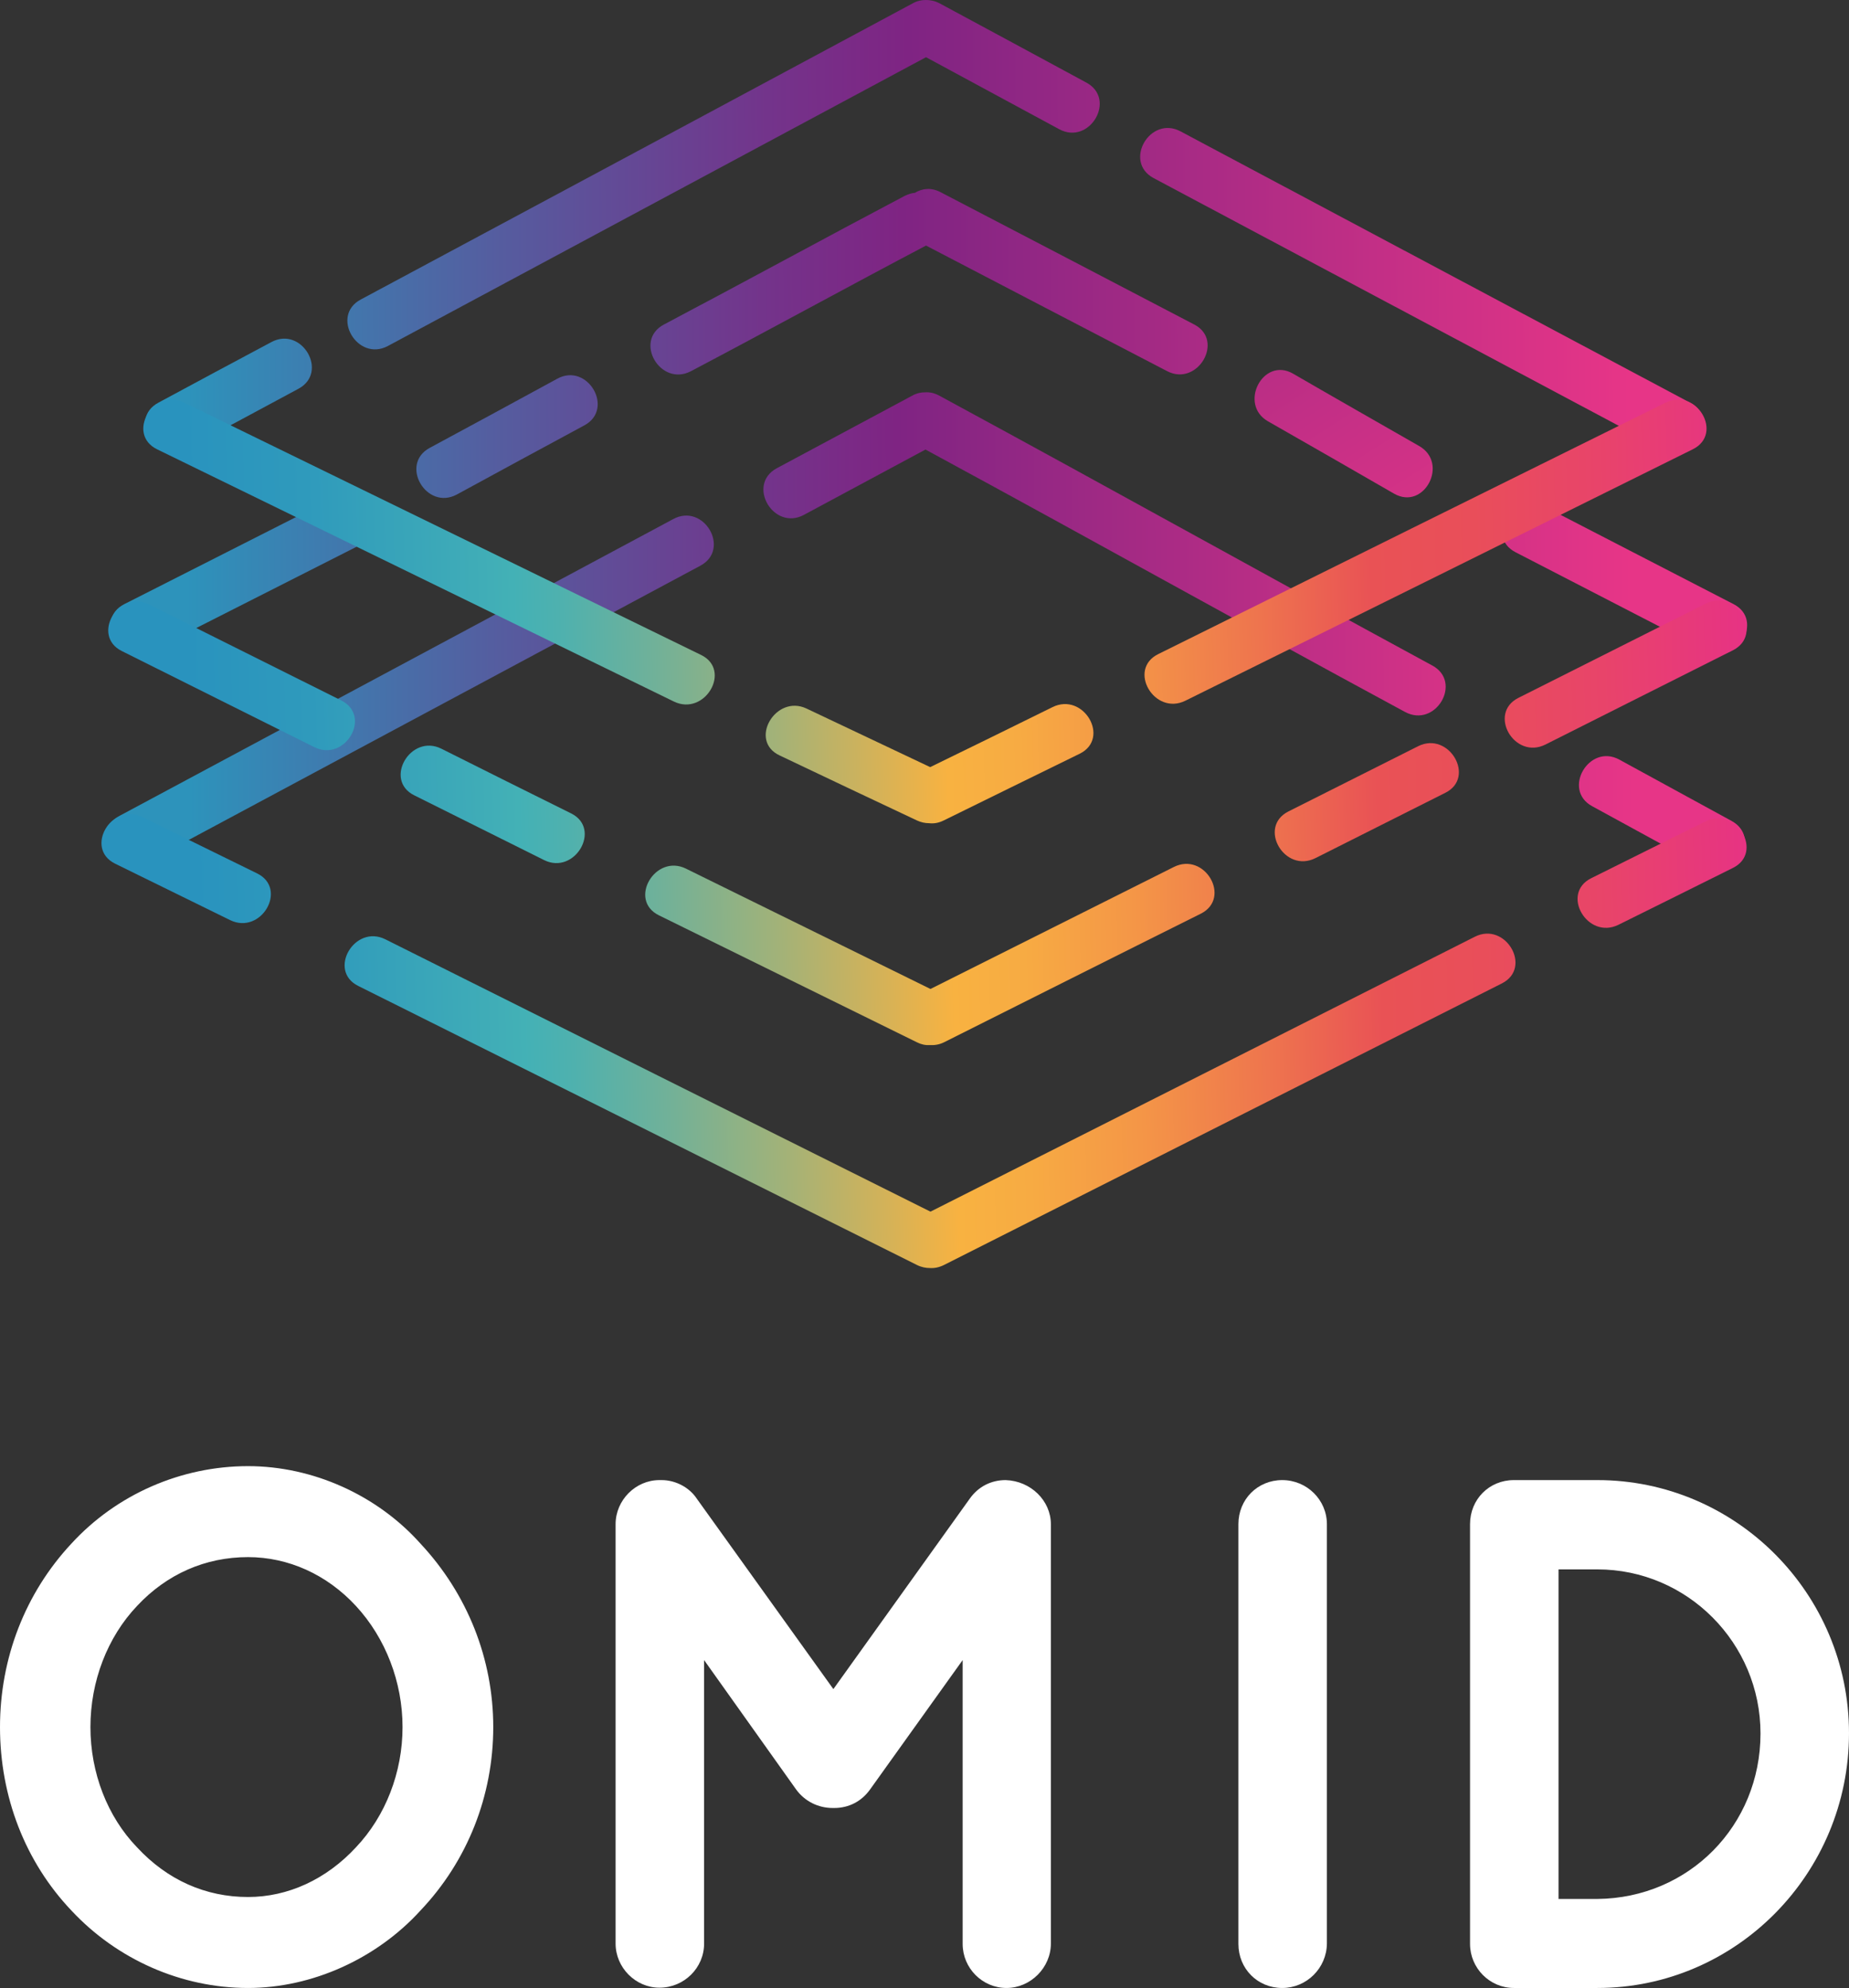 <svg width="133" height="143" viewBox="0 0 133 143" fill="none" xmlns="http://www.w3.org/2000/svg">
<rect x="0" y="0" width="133" height="143" fill="#333333" stroke="none"/>
<path d="M29.992 111.285C33.145 114.657 35.121 119.153 35.121 124.232C35.121 129.29 33.145 133.847 29.992 137.179C26.999 140.511 22.509 142.659 17.84 142.659C12.951 142.659 8.481 140.511 5.388 137.179C2.235 133.847 0.359 129.31 0.359 124.232C0.359 119.173 2.235 114.677 5.388 111.285C8.481 107.912 12.971 105.805 17.84 105.805C22.509 105.805 26.979 107.912 29.992 111.285ZM29.314 124.212C29.314 120.739 27.937 117.507 25.862 115.259C23.727 112.951 20.873 111.626 17.82 111.626C14.567 111.626 11.714 112.951 9.578 115.259C7.443 117.507 6.126 120.739 6.126 124.212C6.126 127.684 7.443 130.916 9.578 133.104C11.714 135.412 14.567 136.777 17.82 136.777C20.873 136.777 23.727 135.392 25.862 133.104C27.957 130.916 29.314 127.704 29.314 124.212Z" fill="white"/>
<path d="M17.84 143C13.07 143 8.441 140.973 5.128 137.42C1.816 133.927 0 129.25 0 124.232C0 119.274 1.816 114.597 5.128 111.044C8.381 107.491 13.031 105.463 17.84 105.463C22.509 105.463 27.139 107.551 30.252 111.044C33.624 114.657 35.48 119.334 35.48 124.232C35.48 129.17 33.624 133.867 30.252 137.42C27.099 140.892 22.449 143 17.84 143ZM17.84 106.166C13.21 106.166 8.78 108.113 5.647 111.525C2.454 114.938 0.718 119.434 0.718 124.212C0.718 129.029 2.474 133.546 5.647 136.898C8.82 140.31 13.27 142.257 17.84 142.257C22.25 142.257 26.7 140.25 29.733 136.898C32.986 133.465 34.782 128.969 34.782 124.212C34.782 119.514 32.986 114.998 29.753 111.525C26.74 108.173 22.29 106.166 17.84 106.166ZM17.84 137.159C14.587 137.159 11.654 135.854 9.339 133.365C7.084 131.036 5.787 127.704 5.787 124.212C5.787 120.739 7.084 117.387 9.339 115.018C11.614 112.569 14.547 111.285 17.84 111.285C20.953 111.285 23.886 112.609 26.141 115.038C28.396 117.467 29.693 120.819 29.693 124.232C29.693 127.664 28.396 130.996 26.141 133.385C23.846 135.814 20.913 137.159 17.84 137.159ZM17.84 112.007C14.767 112.007 11.993 113.232 9.858 115.52C7.723 117.768 6.505 120.94 6.505 124.232C6.505 127.524 7.723 130.675 9.858 132.883C12.033 135.232 14.787 136.456 17.84 136.456C20.713 136.456 23.467 135.191 25.602 132.883C27.737 130.635 28.955 127.483 28.955 124.232C28.955 121 27.737 117.828 25.602 115.52C23.507 113.252 20.733 112.007 17.84 112.007Z" fill="white"/>
<path d="M75.23 109.638V139.808C75.23 141.334 73.913 142.618 72.377 142.618C70.8 142.618 69.583 141.334 69.583 139.808V118.29L62.26 128.527C61.701 129.29 60.883 129.711 59.965 129.711H59.905H59.845C58.927 129.711 58.069 129.31 57.51 128.527L50.247 118.29V139.828C50.247 141.354 48.969 142.638 47.393 142.638C45.877 142.638 44.599 141.354 44.599 139.828V109.638C44.599 108.113 45.877 106.828 47.393 106.828C47.453 106.828 47.453 106.828 47.553 106.828C48.371 106.828 49.289 107.23 49.788 108.012L59.905 122.124L70.022 108.012C70.581 107.25 71.399 106.828 72.317 106.828C72.317 106.828 72.317 106.828 72.377 106.828C73.913 106.888 75.23 108.113 75.23 109.638Z" fill="white"/>
<path d="M72.397 143C70.661 143 69.244 141.574 69.244 139.828V119.414L62.579 128.728C61.96 129.591 61.042 130.053 60.005 130.053H59.905C58.847 130.053 57.889 129.571 57.271 128.728L50.646 119.414V139.808C50.646 141.554 49.209 142.98 47.433 142.98C45.717 142.98 44.28 141.534 44.28 139.808V109.638C44.28 107.912 45.717 106.467 47.433 106.467H47.593C48.59 106.467 49.588 106.989 50.127 107.812L59.945 121.501L69.763 107.792C70.381 106.928 71.299 106.467 72.337 106.467C74.153 106.527 75.59 107.952 75.59 109.638V139.808C75.59 141.534 74.133 143 72.397 143ZM69.962 117.166V139.828C69.962 141.173 71.06 142.277 72.397 142.277C73.754 142.277 74.891 141.153 74.891 139.828V109.638C74.891 108.334 73.774 107.23 72.397 107.189C71.559 107.189 70.84 107.551 70.361 108.213L59.945 122.726L49.528 108.213C49.109 107.591 48.351 107.189 47.593 107.189H47.433C46.116 107.189 44.998 108.314 44.998 109.638V139.808C44.998 141.133 46.116 142.257 47.433 142.257C48.81 142.257 49.927 141.153 49.927 139.808V117.166L57.849 128.306C58.328 128.949 59.067 129.33 59.905 129.33H60.005C60.803 129.33 61.521 128.969 62 128.306L69.962 117.166Z" fill="white"/>
<path d="M89.418 109.638C89.418 108.053 90.635 106.828 92.212 106.828C93.729 106.828 95.066 108.053 95.066 109.638V139.808C95.066 141.394 93.749 142.618 92.212 142.618C90.635 142.618 89.418 141.394 89.418 139.808V109.638Z" fill="white"/>
<path d="M92.232 143C90.456 143 89.079 141.615 89.079 139.828V109.638C89.079 107.852 90.456 106.467 92.232 106.467C94.008 106.467 95.445 107.892 95.445 109.638V139.808C95.425 141.574 93.988 143 92.232 143ZM92.232 107.189C90.855 107.189 89.797 108.273 89.797 109.638V139.808C89.797 141.173 90.875 142.257 92.232 142.257C93.609 142.257 94.726 141.153 94.726 139.808V109.638C94.706 108.293 93.589 107.189 92.232 107.189Z" fill="white"/>
<path d="M106.101 139.808V109.638C106.101 108.053 107.318 106.828 108.894 106.828H114.901C124.719 106.828 132.641 114.857 132.641 124.673C132.641 134.589 124.719 142.618 114.901 142.618H108.894C107.318 142.618 106.101 141.354 106.101 139.808ZM111.748 136.958H114.901C121.606 136.897 126.994 131.478 126.994 124.693C126.994 117.989 121.606 112.529 114.901 112.529H111.748V136.958Z" fill="white"/>
<path d="M114.901 143H108.894C107.158 143 105.741 141.574 105.741 139.828V109.638C105.741 107.852 107.118 106.467 108.894 106.467H114.901C124.878 106.467 133 114.637 133 124.673C133 134.77 124.878 143 114.901 143ZM108.894 107.189C107.537 107.189 106.46 108.273 106.46 109.638V139.808C106.46 141.153 107.557 142.257 108.894 142.257H114.901C124.479 142.257 132.282 134.368 132.282 124.673C132.282 115.038 124.479 107.189 114.901 107.189H108.894ZM111.748 137.319H111.389V112.147H114.901C121.765 112.147 127.353 117.768 127.353 124.673C127.353 131.699 121.885 137.259 114.901 137.299H111.748V137.319ZM112.107 136.596H114.901C121.486 136.536 126.634 131.317 126.634 124.693C126.634 118.189 121.366 112.89 114.901 112.89H112.107V136.596Z" fill="white"/>
<path d="M10.895 46.81C15.824 44.301 20.773 41.812 25.702 39.303C27.917 38.179 25.961 34.827 23.746 35.951C18.817 38.46 13.869 40.949 8.94 43.458C6.725 44.582 8.68 47.934 10.895 46.81Z" fill="url(#paint0_linear_14_1711)"/>
<path d="M48.431 37.336C35.161 44.442 21.891 51.568 8.621 58.673C6.425 59.858 8.381 63.21 10.576 62.026C23.846 54.92 37.116 47.794 50.386 40.688C52.581 39.504 50.626 36.152 48.431 37.336Z" fill="url(#paint1_linear_14_1711)"/>
<path d="M40.09 27.239C37.036 28.905 33.963 30.571 30.91 32.217C28.715 33.402 30.671 36.754 32.866 35.569C35.919 33.904 38.992 32.237 42.045 30.591C44.22 29.407 42.265 26.055 40.09 27.239Z" fill="url(#paint2_linear_14_1711)"/>
<path d="M27.897 24.89C40.808 17.965 53.699 11.04 66.61 4.115C69.803 5.841 72.995 7.568 76.188 9.294C78.383 10.478 80.339 7.126 78.144 5.942C74.632 4.035 71.12 2.148 67.588 0.241C67.248 0.06 66.909 0 66.59 0C66.29 0 65.971 0.06 65.652 0.241C52.422 7.347 39.192 14.453 25.962 21.538C23.746 22.703 25.702 26.055 27.897 24.89Z" fill="url(#paint3_linear_14_1711)"/>
<path d="M13.35 32.317C16.064 30.872 18.758 29.427 21.472 27.962C23.667 26.777 21.711 23.425 19.516 24.609C16.802 26.055 14.108 27.5 11.394 28.965C9.199 30.129 11.155 33.502 13.35 32.317Z" fill="url(#paint4_linear_14_1711)"/>
<path d="M82.973 12.807C95.185 19.31 107.398 25.814 119.61 32.318C121.805 33.482 123.761 30.13 121.566 28.965C109.353 22.462 97.141 15.958 84.928 9.455C82.733 8.27 80.778 11.623 82.973 12.807Z" fill="url(#paint5_linear_14_1711)"/>
<path d="M67.667 13.83C66.989 13.469 66.33 13.549 65.812 13.87C65.572 13.89 65.333 13.971 65.073 14.091C59.446 17.062 53.38 20.374 47.752 23.345C45.557 24.509 47.493 27.861 49.708 26.697C55.196 23.806 61.122 20.555 66.61 17.664C72.576 20.775 77.964 23.586 83.951 26.697C86.146 27.841 88.101 24.489 85.906 23.345C79.62 20.053 73.933 17.102 67.667 13.83Z" fill="url(#paint6_linear_14_1711)"/>
<path d="M103.028 47.874C89.718 40.648 80.897 35.69 67.568 28.463C67.208 28.263 66.869 28.202 66.53 28.222C66.231 28.222 65.931 28.283 65.612 28.463C62.359 30.21 59.127 31.936 55.874 33.682C53.679 34.867 55.635 38.219 57.83 37.034C60.743 35.469 63.656 33.903 66.57 32.337C79.561 39.383 88.061 44.18 101.052 51.206C103.267 52.41 105.223 49.058 103.028 47.874Z" fill="url(#paint7_linear_14_1711)"/>
<path d="M124.559 59.055C121.865 57.589 119.171 56.104 116.477 54.639C114.302 53.454 112.347 56.806 114.522 57.991C117.216 59.456 119.91 60.942 122.603 62.407C124.798 63.611 126.754 60.259 124.559 59.055Z" fill="url(#paint8_linear_14_1711)"/>
<path d="M124.699 43.458C120.129 41.09 115.539 38.741 110.97 36.372C108.755 35.228 106.799 38.58 109.014 39.724C113.584 42.093 118.173 44.442 122.743 46.81C124.958 47.954 126.914 44.602 124.699 43.458Z" fill="url(#paint9_linear_14_1711)"/>
<path d="M102.07 32.077C99.056 30.35 96.023 28.624 93.01 26.878C90.855 25.633 89.059 29.086 91.214 30.31C94.227 32.036 97.261 33.763 100.274 35.509C102.449 36.754 104.245 33.301 102.07 32.077Z" fill="url(#paint10_linear_14_1711)"/>
<path d="M11.294 32.317C23.687 38.359 36.079 44.421 48.471 50.463C50.706 51.547 52.661 48.195 50.426 47.111C38.034 41.069 25.642 35.007 13.25 28.965C11.015 27.861 9.06 31.213 11.294 32.317Z" fill="url(#paint11_linear_14_1711)"/>
<path d="M56.074 54.338C59.366 55.903 62.659 57.469 65.951 59.015C66.251 59.155 66.55 59.215 66.829 59.215C67.168 59.256 67.528 59.195 67.887 59.015C71.139 57.409 74.392 55.823 77.665 54.217C79.9 53.113 77.944 49.761 75.709 50.865C72.776 52.31 69.842 53.756 66.909 55.181C63.936 53.776 60.982 52.371 58.009 50.965C55.794 49.922 53.819 53.274 56.074 54.338Z" fill="url(#paint12_linear_14_1711)"/>
<path d="M24.545 50.383C19.935 48.075 15.325 45.786 10.716 43.478C8.501 42.374 6.545 45.726 8.76 46.83C13.37 49.139 17.979 51.427 22.589 53.735C24.824 54.859 26.78 51.507 24.545 50.383Z" fill="url(#paint13_linear_14_1711)"/>
<path d="M31.748 53.856C29.533 52.752 27.578 56.104 29.793 57.208C32.906 58.754 36.019 60.319 39.132 61.865C41.347 62.969 43.302 59.617 41.087 58.513C37.974 56.967 34.861 55.422 31.748 53.856Z" fill="url(#paint14_linear_14_1711)"/>
<path d="M18.498 62.828C15.745 61.484 12.991 60.119 10.237 58.774C8.022 57.67 6.046 61.022 8.281 62.126C11.035 63.471 13.789 64.836 16.543 66.181C18.778 67.285 20.733 63.933 18.498 62.828Z" fill="url(#paint15_linear_14_1711)"/>
<path d="M85.268 50.403C97.44 44.381 109.593 38.359 121.765 32.317C124 31.213 122.045 27.861 119.81 28.965C107.637 34.987 95.485 41.009 83.312 47.051C81.077 48.155 83.033 51.507 85.268 50.403Z" fill="url(#paint16_linear_14_1711)"/>
<path d="M84.43 62.367C78.603 65.298 72.756 68.208 66.929 71.139C61.062 68.248 55.215 65.378 49.349 62.487C47.134 61.383 45.158 64.736 47.393 65.84C53.579 68.891 59.765 71.922 65.951 74.973C66.27 75.133 66.57 75.194 66.869 75.174C67.188 75.194 67.548 75.153 67.907 74.973C74.073 71.882 80.219 68.79 86.385 65.719C88.6 64.595 86.665 61.243 84.43 62.367Z" fill="url(#paint17_linear_14_1711)"/>
<path d="M122.703 43.418C118.213 45.686 113.704 47.934 109.214 50.202C106.999 51.327 108.934 54.679 111.169 53.555C115.659 51.286 120.169 49.038 124.659 46.77C126.874 45.646 124.918 42.294 122.703 43.418Z" fill="url(#paint18_linear_14_1711)"/>
<path d="M102.01 53.675C98.897 55.241 95.784 56.807 92.671 58.372C90.456 59.496 92.392 62.849 94.627 61.724C97.74 60.159 100.853 58.593 103.965 57.027C106.18 55.923 104.225 52.571 102.01 53.675Z" fill="url(#paint19_linear_14_1711)"/>
<path d="M106.081 67.385C93.03 73.969 79.98 80.573 66.929 87.157C53.858 80.633 40.788 74.109 27.718 67.566C25.503 66.462 23.547 69.814 25.762 70.918C39.152 77.602 52.561 84.307 65.951 90.991C66.27 91.151 66.59 91.212 66.889 91.212C67.208 91.232 67.548 91.171 67.907 90.991C81.277 84.246 94.647 77.482 108.036 70.737C110.251 69.613 108.296 66.261 106.081 67.385Z" fill="url(#paint20_linear_14_1711)"/>
<path d="M122.703 59.075C119.949 60.44 117.196 61.804 114.462 63.169C112.227 64.273 114.182 67.626 116.417 66.522C119.171 65.157 121.925 63.792 124.659 62.427C126.874 61.323 124.918 57.971 122.703 59.075Z" fill="url(#paint21_linear_14_1711)"/>
<defs>
<linearGradient id="paint0_linear_14_1711" x1="117.214" y1="41.061" x2="13.405" y2="41.381" gradientUnits="userSpaceOnUse">
<stop offset="0.001" stop-color="#E73587"/>
<stop offset="0.5" stop-color="#7F2483"/>
<stop offset="0.598" stop-color="#73348B"/>
<stop offset="0.791" stop-color="#545EA0"/>
<stop offset="1" stop-color="#2D93BB"/>
</linearGradient>
<linearGradient id="paint1_linear_14_1711" x1="117.422" y1="49.399" x2="13.612" y2="49.719" gradientUnits="userSpaceOnUse">
<stop offset="0.001" stop-color="#E73587"/>
<stop offset="0.5" stop-color="#7F2483"/>
<stop offset="0.598" stop-color="#73348B"/>
<stop offset="0.791" stop-color="#545EA0"/>
<stop offset="1" stop-color="#2D93BB"/>
</linearGradient>
<linearGradient id="paint2_linear_14_1711" x1="117.364" y1="31.157" x2="13.555" y2="31.477" gradientUnits="userSpaceOnUse">
<stop offset="0.001" stop-color="#E73587"/>
<stop offset="0.5" stop-color="#7F2483"/>
<stop offset="0.598" stop-color="#73348B"/>
<stop offset="0.791" stop-color="#545EA0"/>
<stop offset="1" stop-color="#2D93BB"/>
</linearGradient>
<linearGradient id="paint3_linear_14_1711" x1="117.307" y1="12.336" x2="13.497" y2="12.656" gradientUnits="userSpaceOnUse">
<stop offset="0.001" stop-color="#E73587"/>
<stop offset="0.5" stop-color="#7F2483"/>
<stop offset="0.598" stop-color="#73348B"/>
<stop offset="0.791" stop-color="#545EA0"/>
<stop offset="1" stop-color="#2D93BB"/>
</linearGradient>
<linearGradient id="paint4_linear_14_1711" x1="117.28" y1="28.15" x2="13.47" y2="28.47" gradientUnits="userSpaceOnUse">
<stop offset="0.001" stop-color="#E73587"/>
<stop offset="0.5" stop-color="#7F2483"/>
<stop offset="0.598" stop-color="#73348B"/>
<stop offset="0.791" stop-color="#545EA0"/>
<stop offset="1" stop-color="#2D93BB"/>
</linearGradient>
<linearGradient id="paint5_linear_14_1711" x1="117.333" y1="20.835" x2="13.523" y2="21.155" gradientUnits="userSpaceOnUse">
<stop offset="0.001" stop-color="#E73587"/>
<stop offset="0.5" stop-color="#7F2483"/>
<stop offset="0.598" stop-color="#73348B"/>
<stop offset="0.791" stop-color="#545EA0"/>
<stop offset="1" stop-color="#2D93BB"/>
</linearGradient>
<linearGradient id="paint6_linear_14_1711" x1="116.648" y1="20.13" x2="13.193" y2="20.449" gradientUnits="userSpaceOnUse">
<stop offset="0.001" stop-color="#E73587"/>
<stop offset="0.5" stop-color="#7F2483"/>
<stop offset="0.598" stop-color="#73348B"/>
<stop offset="0.791" stop-color="#545EA0"/>
<stop offset="1" stop-color="#2D93BB"/>
</linearGradient>
<linearGradient id="paint7_linear_14_1711" x1="112.144" y1="39.765" x2="17.058" y2="40.058" gradientUnits="userSpaceOnUse">
<stop offset="0.001" stop-color="#E73587"/>
<stop offset="0.5" stop-color="#7F2483"/>
<stop offset="0.598" stop-color="#73348B"/>
<stop offset="0.791" stop-color="#545EA0"/>
<stop offset="1" stop-color="#2D93BB"/>
</linearGradient>
<linearGradient id="paint8_linear_14_1711" x1="117.644" y1="58.534" x2="13.835" y2="58.854" gradientUnits="userSpaceOnUse">
<stop offset="0.001" stop-color="#E73587"/>
<stop offset="0.5" stop-color="#7F2483"/>
<stop offset="0.598" stop-color="#73348B"/>
<stop offset="0.791" stop-color="#545EA0"/>
<stop offset="1" stop-color="#2D93BB"/>
</linearGradient>
<linearGradient id="paint9_linear_14_1711" x1="117.454" y1="41.596" x2="13.644" y2="41.916" gradientUnits="userSpaceOnUse">
<stop offset="0.001" stop-color="#E73587"/>
<stop offset="0.5" stop-color="#7F2483"/>
<stop offset="0.598" stop-color="#73348B"/>
<stop offset="0.791" stop-color="#545EA0"/>
<stop offset="1" stop-color="#2D93BB"/>
</linearGradient>
<linearGradient id="paint10_linear_14_1711" x1="105.099" y1="44.731" x2="49.369" y2="-43.373" gradientUnits="userSpaceOnUse">
<stop offset="0.001" stop-color="#E73587"/>
<stop offset="0.5" stop-color="#7F2483"/>
<stop offset="0.598" stop-color="#73348B"/>
<stop offset="0.791" stop-color="#545EA0"/>
<stop offset="1" stop-color="#2D93BB"/>
</linearGradient>
<linearGradient id="paint11_linear_14_1711" x1="13.312" y1="40.159" x2="125.813" y2="37.279" gradientUnits="userSpaceOnUse">
<stop stop-color="#2993BE"/>
<stop offset="0.078" stop-color="#2F9ABC"/>
<stop offset="0.19" stop-color="#40ADB7"/>
<stop offset="0.209" stop-color="#43B1B6"/>
<stop offset="0.24" stop-color="#4FB1AE"/>
<stop offset="0.298" stop-color="#70B199"/>
<stop offset="0.376" stop-color="#A4B277"/>
<stop offset="0.47" stop-color="#EDB248"/>
<stop offset="0.484" stop-color="#F8B241"/>
<stop offset="0.53" stop-color="#F7AB43"/>
<stop offset="0.601" stop-color="#F49647"/>
<stop offset="0.686" stop-color="#EE744E"/>
<stop offset="0.758" stop-color="#E95255"/>
<stop offset="0.824" stop-color="#E94E5A"/>
<stop offset="0.904" stop-color="#E8446A"/>
<stop offset="0.993" stop-color="#E73383"/>
<stop offset="1" stop-color="#E73185"/>
</linearGradient>
<linearGradient id="paint12_linear_14_1711" x1="13.723" y1="56.252" x2="126.225" y2="53.372" gradientUnits="userSpaceOnUse">
<stop stop-color="#2993BE"/>
<stop offset="0.078" stop-color="#2F9ABC"/>
<stop offset="0.19" stop-color="#40ADB7"/>
<stop offset="0.209" stop-color="#43B1B6"/>
<stop offset="0.24" stop-color="#4FB1AE"/>
<stop offset="0.298" stop-color="#70B199"/>
<stop offset="0.376" stop-color="#A4B277"/>
<stop offset="0.47" stop-color="#EDB248"/>
<stop offset="0.484" stop-color="#F8B241"/>
<stop offset="0.53" stop-color="#F7AB43"/>
<stop offset="0.601" stop-color="#F49647"/>
<stop offset="0.686" stop-color="#EE744E"/>
<stop offset="0.758" stop-color="#E95255"/>
<stop offset="0.824" stop-color="#E94E5A"/>
<stop offset="0.904" stop-color="#E8446A"/>
<stop offset="0.993" stop-color="#E73383"/>
<stop offset="1" stop-color="#E73185"/>
</linearGradient>
<linearGradient id="paint13_linear_14_1711" x1="13.53" y1="48.7" x2="126.032" y2="45.82" gradientUnits="userSpaceOnUse">
<stop stop-color="#2993BE"/>
<stop offset="0.078" stop-color="#2F9ABC"/>
<stop offset="0.19" stop-color="#40ADB7"/>
<stop offset="0.209" stop-color="#43B1B6"/>
<stop offset="0.24" stop-color="#4FB1AE"/>
<stop offset="0.298" stop-color="#70B199"/>
<stop offset="0.376" stop-color="#A4B277"/>
<stop offset="0.47" stop-color="#EDB248"/>
<stop offset="0.484" stop-color="#F8B241"/>
<stop offset="0.53" stop-color="#F7AB43"/>
<stop offset="0.601" stop-color="#F49647"/>
<stop offset="0.686" stop-color="#EE744E"/>
<stop offset="0.758" stop-color="#E95255"/>
<stop offset="0.824" stop-color="#E94E5A"/>
<stop offset="0.904" stop-color="#E8446A"/>
<stop offset="0.993" stop-color="#E73383"/>
<stop offset="1" stop-color="#E73185"/>
</linearGradient>
<linearGradient id="paint14_linear_14_1711" x1="13.779" y1="58.43" x2="126.281" y2="55.55" gradientUnits="userSpaceOnUse">
<stop stop-color="#2993BE"/>
<stop offset="0.078" stop-color="#2F9ABC"/>
<stop offset="0.19" stop-color="#40ADB7"/>
<stop offset="0.209" stop-color="#43B1B6"/>
<stop offset="0.24" stop-color="#4FB1AE"/>
<stop offset="0.298" stop-color="#70B199"/>
<stop offset="0.376" stop-color="#A4B277"/>
<stop offset="0.47" stop-color="#EDB248"/>
<stop offset="0.484" stop-color="#F8B241"/>
<stop offset="0.53" stop-color="#F7AB43"/>
<stop offset="0.601" stop-color="#F49647"/>
<stop offset="0.686" stop-color="#EE744E"/>
<stop offset="0.758" stop-color="#E95255"/>
<stop offset="0.824" stop-color="#E94E5A"/>
<stop offset="0.904" stop-color="#E8446A"/>
<stop offset="0.993" stop-color="#E73383"/>
<stop offset="1" stop-color="#E73185"/>
</linearGradient>
<linearGradient id="paint15_linear_14_1711" x1="13.883" y1="62.467" x2="126.384" y2="59.587" gradientUnits="userSpaceOnUse">
<stop stop-color="#2993BE"/>
<stop offset="0.078" stop-color="#2F9ABC"/>
<stop offset="0.19" stop-color="#40ADB7"/>
<stop offset="0.209" stop-color="#43B1B6"/>
<stop offset="0.24" stop-color="#4FB1AE"/>
<stop offset="0.298" stop-color="#70B199"/>
<stop offset="0.376" stop-color="#A4B277"/>
<stop offset="0.47" stop-color="#EDB248"/>
<stop offset="0.484" stop-color="#F8B241"/>
<stop offset="0.53" stop-color="#F7AB43"/>
<stop offset="0.601" stop-color="#F49647"/>
<stop offset="0.686" stop-color="#EE744E"/>
<stop offset="0.758" stop-color="#E95255"/>
<stop offset="0.824" stop-color="#E94E5A"/>
<stop offset="0.904" stop-color="#E8446A"/>
<stop offset="0.993" stop-color="#E73383"/>
<stop offset="1" stop-color="#E73185"/>
</linearGradient>
<linearGradient id="paint16_linear_14_1711" x1="13.347" y1="42.002" x2="125.849" y2="39.122" gradientUnits="userSpaceOnUse">
<stop stop-color="#2993BE"/>
<stop offset="0.078" stop-color="#2F9ABC"/>
<stop offset="0.19" stop-color="#40ADB7"/>
<stop offset="0.209" stop-color="#43B1B6"/>
<stop offset="0.24" stop-color="#4FB1AE"/>
<stop offset="0.298" stop-color="#70B199"/>
<stop offset="0.376" stop-color="#A4B277"/>
<stop offset="0.47" stop-color="#EDB248"/>
<stop offset="0.484" stop-color="#F8B241"/>
<stop offset="0.53" stop-color="#F7AB43"/>
<stop offset="0.601" stop-color="#F49647"/>
<stop offset="0.686" stop-color="#EE744E"/>
<stop offset="0.758" stop-color="#E95255"/>
<stop offset="0.824" stop-color="#E94E5A"/>
<stop offset="0.904" stop-color="#E8446A"/>
<stop offset="0.993" stop-color="#E73383"/>
<stop offset="1" stop-color="#E73185"/>
</linearGradient>
<linearGradient id="paint17_linear_14_1711" x1="14.072" y1="69.862" x2="126.573" y2="66.982" gradientUnits="userSpaceOnUse">
<stop stop-color="#2993BE"/>
<stop offset="0.078" stop-color="#2F9ABC"/>
<stop offset="0.19" stop-color="#40ADB7"/>
<stop offset="0.209" stop-color="#43B1B6"/>
<stop offset="0.24" stop-color="#4FB1AE"/>
<stop offset="0.298" stop-color="#70B199"/>
<stop offset="0.376" stop-color="#A4B277"/>
<stop offset="0.47" stop-color="#EDB248"/>
<stop offset="0.484" stop-color="#F8B241"/>
<stop offset="0.53" stop-color="#F7AB43"/>
<stop offset="0.601" stop-color="#F49647"/>
<stop offset="0.686" stop-color="#EE744E"/>
<stop offset="0.758" stop-color="#E95255"/>
<stop offset="0.824" stop-color="#E94E5A"/>
<stop offset="0.904" stop-color="#E8446A"/>
<stop offset="0.993" stop-color="#E73383"/>
<stop offset="1" stop-color="#E73185"/>
</linearGradient>
<linearGradient id="paint18_linear_14_1711" x1="13.593" y1="51.156" x2="126.095" y2="48.276" gradientUnits="userSpaceOnUse">
<stop stop-color="#2993BE"/>
<stop offset="0.078" stop-color="#2F9ABC"/>
<stop offset="0.19" stop-color="#40ADB7"/>
<stop offset="0.209" stop-color="#43B1B6"/>
<stop offset="0.24" stop-color="#4FB1AE"/>
<stop offset="0.298" stop-color="#70B199"/>
<stop offset="0.376" stop-color="#A4B277"/>
<stop offset="0.47" stop-color="#EDB248"/>
<stop offset="0.484" stop-color="#F8B241"/>
<stop offset="0.53" stop-color="#F7AB43"/>
<stop offset="0.601" stop-color="#F49647"/>
<stop offset="0.686" stop-color="#EE744E"/>
<stop offset="0.758" stop-color="#E95255"/>
<stop offset="0.824" stop-color="#E94E5A"/>
<stop offset="0.904" stop-color="#E8446A"/>
<stop offset="0.993" stop-color="#E73383"/>
<stop offset="1" stop-color="#E73185"/>
</linearGradient>
<linearGradient id="paint19_linear_14_1711" x1="13.817" y1="59.891" x2="126.318" y2="57.011" gradientUnits="userSpaceOnUse">
<stop stop-color="#2993BE"/>
<stop offset="0.078" stop-color="#2F9ABC"/>
<stop offset="0.19" stop-color="#40ADB7"/>
<stop offset="0.209" stop-color="#43B1B6"/>
<stop offset="0.24" stop-color="#4FB1AE"/>
<stop offset="0.298" stop-color="#70B199"/>
<stop offset="0.376" stop-color="#A4B277"/>
<stop offset="0.47" stop-color="#EDB248"/>
<stop offset="0.484" stop-color="#F8B241"/>
<stop offset="0.53" stop-color="#F7AB43"/>
<stop offset="0.601" stop-color="#F49647"/>
<stop offset="0.686" stop-color="#EE744E"/>
<stop offset="0.758" stop-color="#E95255"/>
<stop offset="0.824" stop-color="#E94E5A"/>
<stop offset="0.904" stop-color="#E8446A"/>
<stop offset="0.993" stop-color="#E73383"/>
<stop offset="1" stop-color="#E73185"/>
</linearGradient>
<linearGradient id="paint20_linear_14_1711" x1="14.335" y1="80.131" x2="126.836" y2="77.251" gradientUnits="userSpaceOnUse">
<stop stop-color="#2993BE"/>
<stop offset="0.078" stop-color="#2F9ABC"/>
<stop offset="0.19" stop-color="#40ADB7"/>
<stop offset="0.209" stop-color="#43B1B6"/>
<stop offset="0.24" stop-color="#4FB1AE"/>
<stop offset="0.298" stop-color="#70B199"/>
<stop offset="0.376" stop-color="#A4B277"/>
<stop offset="0.47" stop-color="#EDB248"/>
<stop offset="0.484" stop-color="#F8B241"/>
<stop offset="0.53" stop-color="#F7AB43"/>
<stop offset="0.601" stop-color="#F49647"/>
<stop offset="0.686" stop-color="#EE744E"/>
<stop offset="0.758" stop-color="#E95255"/>
<stop offset="0.824" stop-color="#E94E5A"/>
<stop offset="0.904" stop-color="#E8446A"/>
<stop offset="0.993" stop-color="#E73383"/>
<stop offset="1" stop-color="#E73185"/>
</linearGradient>
<linearGradient id="paint21_linear_14_1711" x1="13.961" y1="65.525" x2="126.462" y2="62.645" gradientUnits="userSpaceOnUse">
<stop stop-color="#2993BE"/>
<stop offset="0.078" stop-color="#2F9ABC"/>
<stop offset="0.19" stop-color="#40ADB7"/>
<stop offset="0.209" stop-color="#43B1B6"/>
<stop offset="0.24" stop-color="#4FB1AE"/>
<stop offset="0.298" stop-color="#70B199"/>
<stop offset="0.376" stop-color="#A4B277"/>
<stop offset="0.47" stop-color="#EDB248"/>
<stop offset="0.484" stop-color="#F8B241"/>
<stop offset="0.53" stop-color="#F7AB43"/>
<stop offset="0.601" stop-color="#F49647"/>
<stop offset="0.686" stop-color="#EE744E"/>
<stop offset="0.758" stop-color="#E95255"/>
<stop offset="0.824" stop-color="#E94E5A"/>
<stop offset="0.904" stop-color="#E8446A"/>
<stop offset="0.993" stop-color="#E73383"/>
<stop offset="1" stop-color="#E73185"/>
</linearGradient>
</defs>
</svg>
